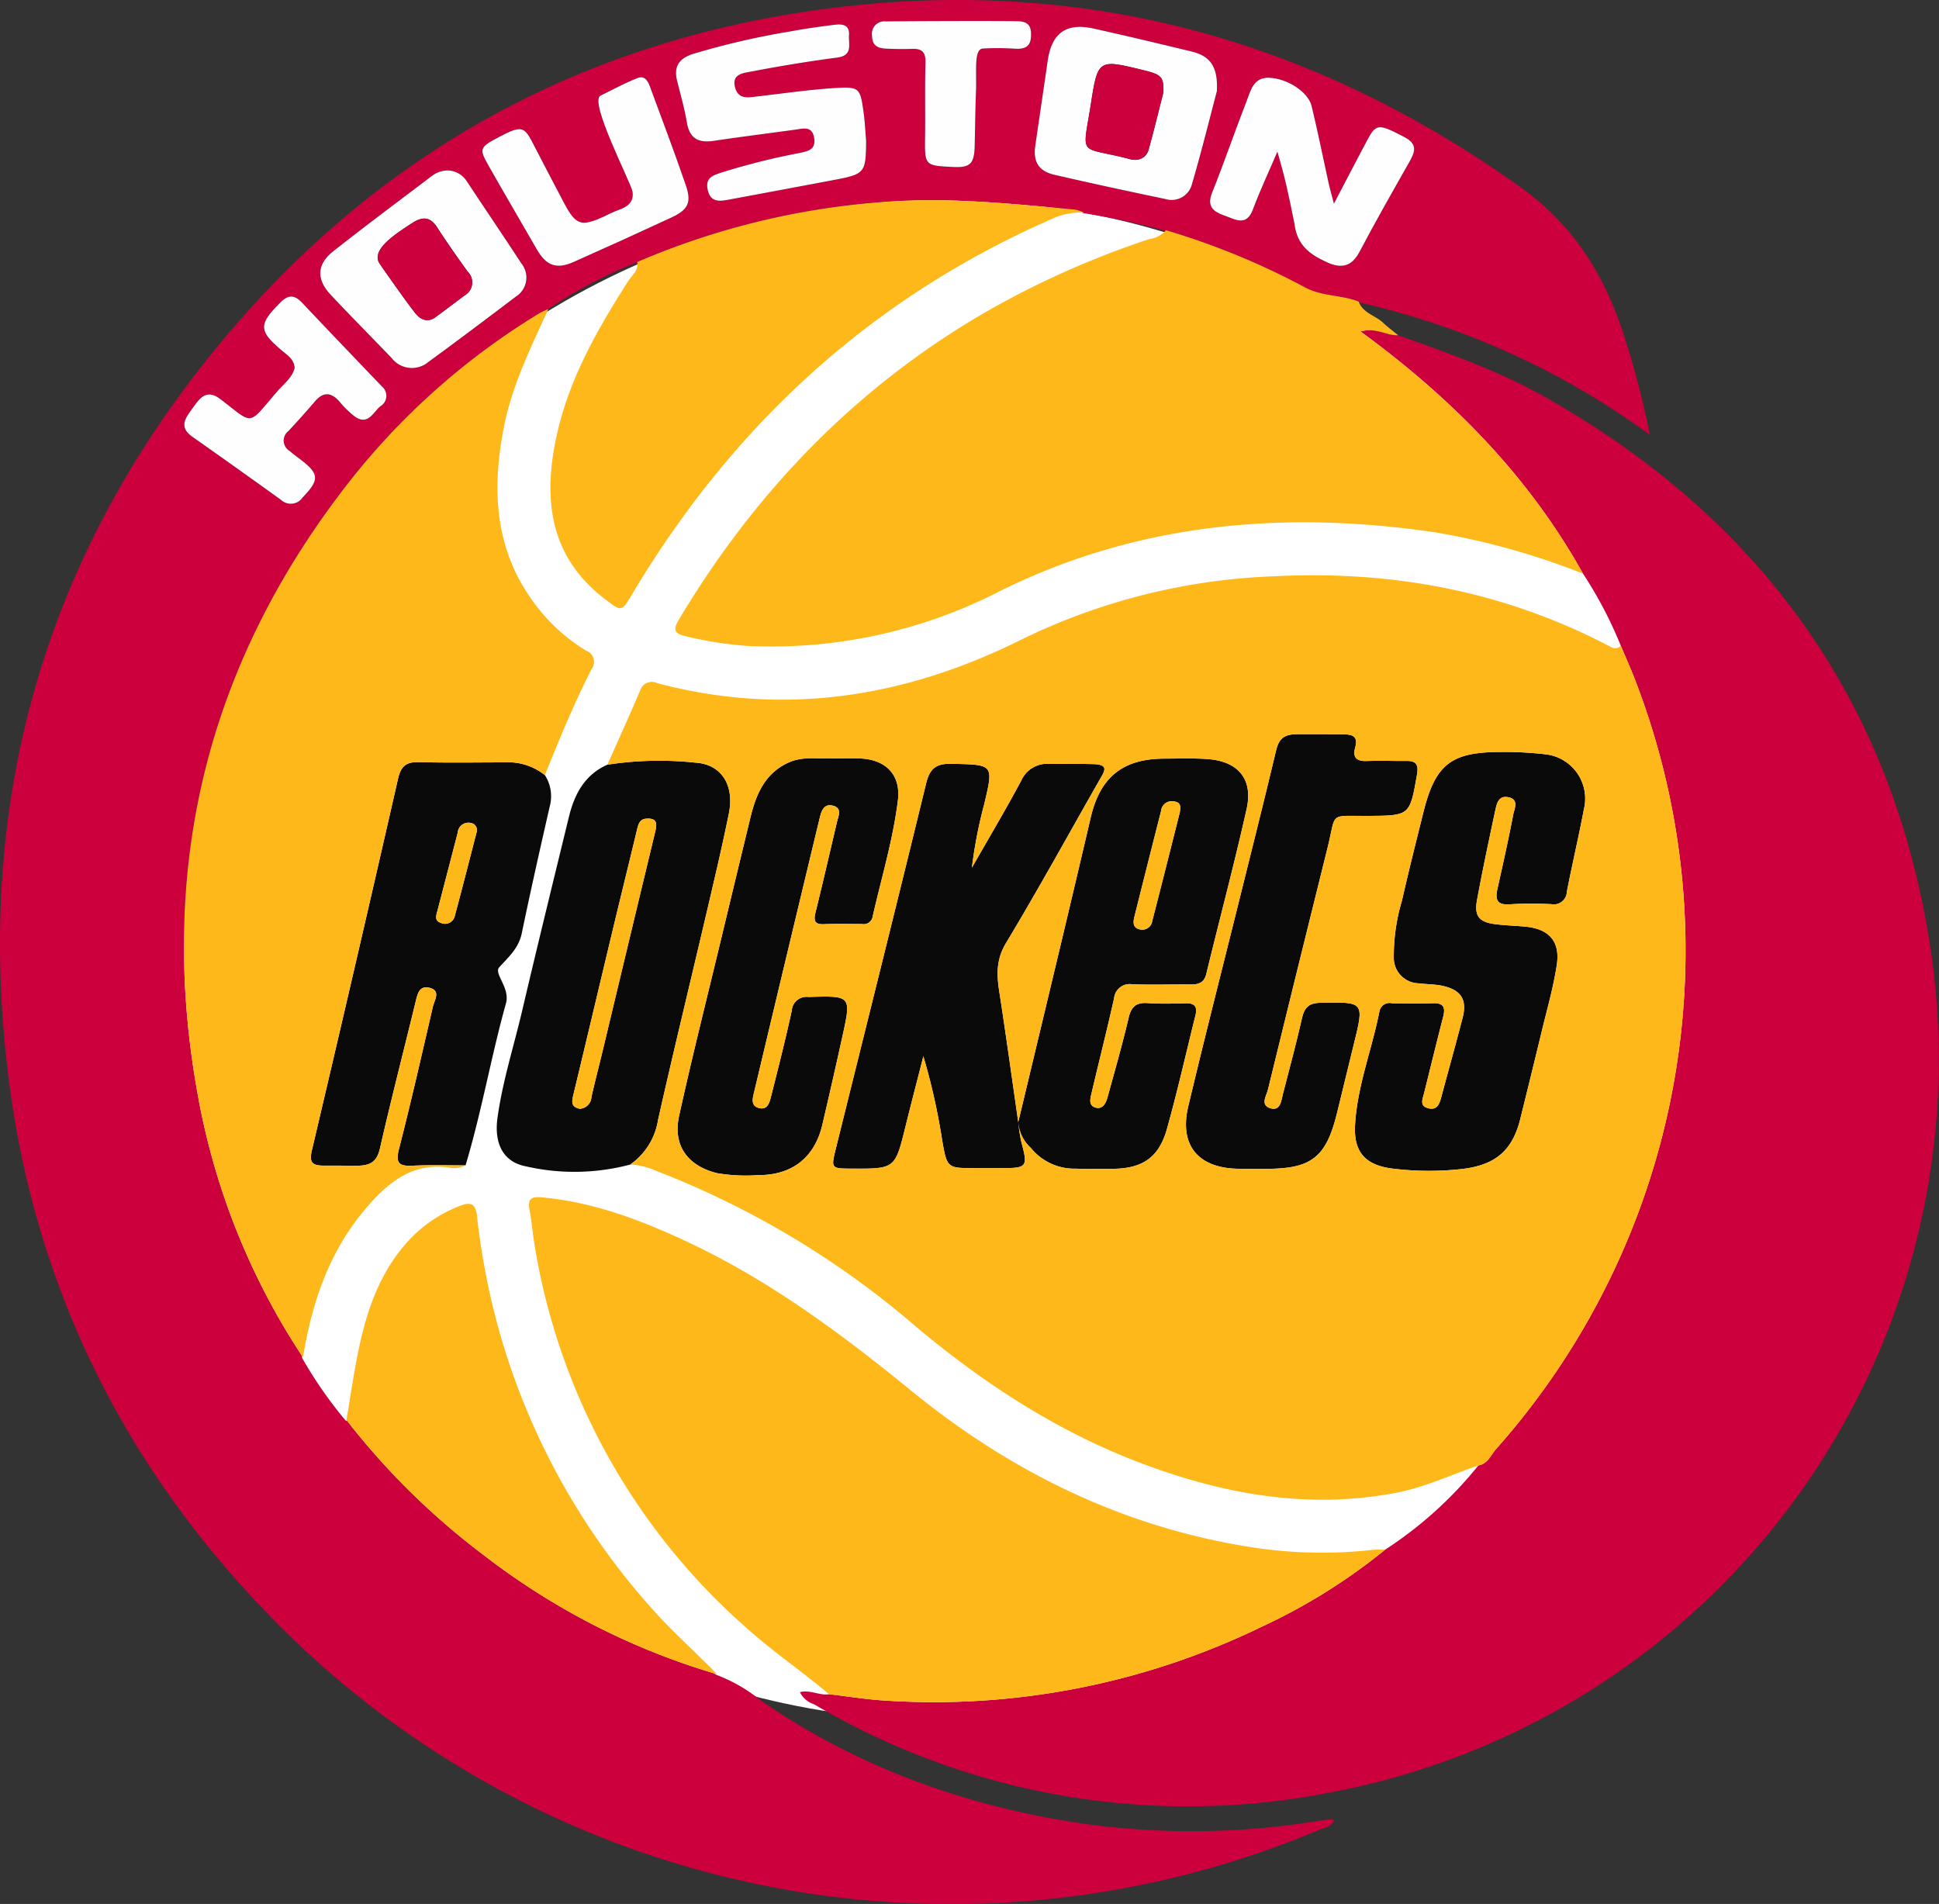 <svg id="Layer_1" data-name="Layer 1" xmlns="http://www.w3.org/2000/svg" viewBox="0 0 252.631 248.075"><rect x="0" y="0" width="252.631" height="248.075" fill="#333333" stroke="none"/><defs><style>.cls-1{fill:#fff;}.cls-2{fill:#cc003d;}.cls-3{fill:#fefefe;}.cls-4{fill:#0a0a0a;}.cls-5{fill:#ffb819;}</style></defs><title>72-95-Houston-Rockets-Classic-2K</title><circle class="cls-1" cx="123.038" cy="125.09" r="99.072"/><path class="cls-2" d="M197.566,58.131c2.172,1.182,4.718.95,6.967,1.843,0.014,0.038.031,0.071,0.047,0.107a102.142,102.142,0,0,1,37.891,17.25,107.619,107.619,0,0,0-3.098-12.083c-2.502-8.213-6.518-15.037-13.855-20.259C197.464,25.021,166.565,17.071,132.533,22.19c-30.702,4.617-56.202,19.064-76.039,42.858-23.107,27.714-32.296,59.817-27.916,95.63,3.275,26.784,14.507,49.987,33.073,69.486a123.704,123.704,0,0,0,137.771,28.928c0.657-.273,1.522-0.353,1.891-1.171a0.706,0.706,0,0,0-.214-0.185,12.593,12.593,0,0,0-1.259.101,101.835,101.835,0,0,1-31.079.473c-15.254-2.243-29.459-7.291-42.195-16.126a20.692,20.692,0,0,0-5.733-3.287c-0.097-.065-0.196-0.127-0.294-0.191a92.191,92.191,0,0,1-29.859-15.297,95.134,95.134,0,0,1-17.941-17.609c-0.064-.01-0.126-0.023-0.192-0.031a55.424,55.424,0,0,1-5.663-8.15c-0.013-.11-0.037-0.216-0.054-0.324a90.961,90.961,0,0,1-13.525-33.865c-5.425-29.792,1.288-56.669,20.068-80.422A92.607,92.607,0,0,1,97.8,61.491a10.552,10.552,0,0,1,1.153-.539,59.803,59.803,0,0,1,11.474-6.06c0.042,0.016.083,0.025,0.124,0.039-0.005-.036-0.009-0.072-0.017-0.111a99.211,99.211,0,0,1,31.316-7.766c8.631-.764,17.158.148,25.709,0.928a5.528,5.528,0,0,1,1.208.394c-0.101-.008-0.199-0.008-0.299-0.011a1.483,1.483,0,0,1,.191.082,99.415,99.415,0,0,1,10.642,2.293c0.005,0.02.014,0.035,0.02,0.055a1.54,1.54,0,0,0,.088-0.127A96.507,96.507,0,0,1,197.566,58.131Zm-4.68-27.319c2.371,0.091,5.075,1.843,5.523,3.682,0.811,3.325,1.474,6.685,2.211,10.026,0.164,0.743.379,1.476,0.696,2.695,1.579-3.017,2.943-5.653,4.338-8.274,1.169-2.2,1.504-2.148,4.856-.393,1.808,0.946,1.333,1.996.586,3.313-2.187,3.856-4.38,7.709-6.447,11.629-1.038,1.97-2.398,2.201-4.247,1.355-2.221-1.015-3.894-2.19-4.235-5.056-0.813-4.044-1.217-5.911-2.213-9.354-1.145,2.677-2.267,5.064-3.192,7.527-0.862,2.293-2.312,1.284-3.671.816-1.415-.487-2.391-1.141-1.645-2.998,1.57-3.907,2.922-7.901,4.46-11.823C190.454,32.561,190.77,30.73,192.886,30.811ZM77.067,73.617c-0.951.801-1.606,2.541-3.313,1.339a12.083,12.083,0,0,1-1.995-1.943C70.67,71.781,69.652,71.69,68.543,72.99q-1.674,1.964-3.442,3.847a1.562,1.562,0,0,0,.118,2.575c0.433,0.373.892,0.718,1.35,1.062,2.574,1.94,2.605,2.71.38,5.016a1.857,1.857,0,0,1-2.802.328Q58.397,81.67,52.594,77.594c-1.89-1.329-.836-2.539.062-3.789,0.924-1.286,1.787-2.499,3.609-1.098,4.417,3.396,3.469,3.483,7.404-1.06,0.823-.951,1.93-1.742,2.243-3.04-0.086-1.108-.896-1.613-1.608-2.21-3.122-2.612-3.114-3.427-.276-6.29,1.074-1.085,1.878-1.013,2.866.033,3.444,3.65,6.92,7.27,10.387,10.898A1.572,1.572,0,0,1,77.067,73.617Zm17.65-14.283c-3.768,2.856-7.543,5.703-11.362,8.489a3.334,3.334,0,0,1-4.811-.5c-2.631-2.742-5.311-5.437-7.911-8.208-1.924-2.051-1.855-3.991.334-5.719,4.218-3.328,8.529-6.539,12.812-9.784a3.454,3.454,0,0,1,2.079-.726A3.044,3.044,0,0,1,88.3,44.244c2.365,3.588,4.786,7.139,7.134,10.738A2.933,2.933,0,0,1,94.717,59.334ZM114.958,49.038q-6.332,2.93-12.705,5.773c-2.249,1-3.575.481-4.806-1.667-2.1-3.664-4.248-7.3-6.325-10.976-1.205-2.133-1.094-2.321,1.44-3.651,2.794-1.466,3.231-1.395,4.298.659,1.386,2.67,2.76,5.347,4.174,8.002,1.51,2.833,2.207,3.057,5.088,1.751,0.652-.296,1.285-0.644,1.958-0.878,1.288-.446,2.058-1.123,1.846-2.421-0.252-1.276-5.708-11.74-4.165-12.494,1.732-.847,3.115-1.618,4.831-2.291,0.873-.343,1.313.319,1.579,1.041,1.579,4.296,3.208,8.575,4.694,12.903C117.656,47.089,117.178,48.011,114.958,49.038Zm21.111-4.893q-6.845,1.288-13.692,2.562c-1.185.22-2.292,0.318-2.649-1.293-0.367-1.654.804-1.918,1.901-2.288A90.235,90.235,0,0,1,131.6,40.629c1.03-.223,2.241-0.36,2.002-1.934-0.249-1.643-1.405-1.268-2.478-1.12-3.541.489-7.088,0.928-10.622,1.458-1.974.296-3.141-.293-3.491-2.4-0.304-1.824-.823-3.614-1.27-5.414-0.464-1.873.232-2.922,2.088-3.52a101.948,101.948,0,0,1,12.717-2.936c1.895-.353,3.808-0.616,5.721-0.856,0.988-.123,1.961-0.03,1.866,1.366-0.08,1.177.551,2.633-1.535,2.907-3.753.493-7.495,1.108-11.211,1.824-0.972.186-2.562,0.289-2.1,2.05,0.435,1.655,1.781,1.313,3.001,1.175,3.34-.381,6.674-0.871,10.025-1.08,3.19-.2,3.285-0.012,3.725,3.203,0.164,1.203.22,2.422,0.324,3.634C140.331,43.234,140.23,43.362,136.069,44.145Zm25.78-18.733c-0.062,1.312-.724,1.655-1.98,1.619a35.656,35.656,0,0,0-4.236-.035c-1.257,0-.862,2.908-0.946,5.443-0.099,2.429-.115,4.861-0.178,7.292-0.059,2.297-.602,2.812-2.812,2.703-3.718-.182-3.695-0.182-3.648-3.96,0.04-3.222-.038-6.446.051-9.667,0.037-1.336-.468-1.807-1.733-1.763-1.144.041-2.292,0.024-3.436-.033-1.014-.05-1.772-0.365-1.785-1.642a1.619,1.619,0,0,1,1.775-1.901c2.646-.036,15.004-0.087,17.272-0.02C161.619,23.491,161.904,24.234,161.849,25.412Zm3.069,18.046c-2.079-.478-2.812-1.699-2.509-3.802,0.53-3.681,1.087-7.358,1.612-11.04,0.519-3.63,2.404-5.009,5.993-4.213,4.252,0.942,8.489,1.954,12.723,2.979,2.453,0.594,3.49,1.954,3.329,5.177-0.92,3.478-1.998,7.848-3.26,12.165a2.729,2.729,0,0,1-3.436,1.889C174.542,45.605,169.722,44.565,164.917,43.458Z" transform="translate(-27.519 -20.679)"/><path class="cls-2" d="M131.742,241.156a3.127,3.127,0,0,0,1.86,1.591,95.752,95.752,0,0,0,67.211,11.483,97.189,97.189,0,0,0,78.242-109.892c-4.854-32.179-22.07-56.067-50.379-72.014-6.022-3.393-12.528-5.64-18.998-7.97-1.488.094-2.819-1.035-4.914-.496,11.968,8.744,21.923,18.861,29.002,31.564a53.629,53.629,0,0,1,4.921,9.383c0.66,1.577,1.368,3.136,1.971,4.734a97.802,97.802,0,0,1-18.219,99.946c-0.686.781-1.07,1.926-2.3,2.133a51.662,51.662,0,0,1-12.138,10.969,76.497,76.497,0,0,1-16.182,10.09,97.675,97.675,0,0,1-48.812,9.59c-2.498-.136-4.98-0.551-7.469-0.838C134.305,241.634,133.098,240.819,131.742,241.156Z" transform="translate(-27.519 -20.679)"/><path class="cls-3" d="M136.313,32.15c-3.352.209-6.686,0.699-10.025,1.08-1.22.139-2.566,0.48-3.001-1.175-0.462-1.761,1.128-1.863,2.1-2.05,3.717-.716,7.458-1.331,11.211-1.824,2.086-.275,1.455-1.73,1.535-2.907,0.096-1.397-.878-1.489-1.866-1.366-1.913.239-3.827,0.503-5.721,0.856A101.948,101.948,0,0,0,117.83,27.699c-1.856.598-2.553,1.647-2.088,3.52,0.447,1.8.966,3.59,1.27,5.414,0.35,2.107,1.518,2.696,3.491,2.4,3.534-.53,7.082-0.969,10.622-1.458,1.072-.148,2.229-0.523,2.478,1.12,0.238,1.573-.973,1.711-2.002,1.934a90.235,90.235,0,0,0-9.971,2.498c-1.098.37-2.268,0.634-1.901,2.288,0.358,1.611,1.465,1.513,2.649,1.293q6.848-1.27,13.692-2.562c4.161-.783,4.262-0.911,4.293-5.158-0.104-1.212-.16-2.431-0.324-3.634C139.598,32.139,139.503,31.95,136.313,32.15Z" transform="translate(-27.519 -20.679)"/><path class="cls-3" d="M182.804,44.724c1.262-4.317,2.34-8.688,3.26-12.165,0.161-3.223-.876-4.583-3.329-5.177-4.233-1.024-8.471-2.036-12.723-2.979-3.588-.796-5.474.583-5.993,4.213-0.525,3.682-1.082,7.359-1.612,11.04-0.302,2.103.431,3.323,2.509,3.802,4.804,1.107,9.625,2.147,14.451,3.154A2.729,2.729,0,0,0,182.804,44.724Zm-3.706-12.015c-0.571,2.237-1.221,4.939-1.967,7.613a1.8,1.8,0,0,1-1.869,1.175,2.221,2.221,0,0,1-.63-0.113c-6.679-1.747-6.103-.004-4.954-7.351,0.879-5.626,1.015-5.619,6.619-4.26C178.865,30.395,179.148,30.642,179.098,32.709Z" transform="translate(-27.519 -20.679)"/><path class="cls-3" d="M88.3,44.244a3.044,3.044,0,0,0-2.443-1.357,3.454,3.454,0,0,0-2.079.726c-4.283,3.245-8.594,6.456-12.812,9.784-2.189,1.728-2.257,3.668-.334,5.719,2.6,2.771,5.279,5.466,7.911,8.208a3.334,3.334,0,0,0,4.811.5c3.819-2.786,7.593-5.634,11.362-8.489a2.933,2.933,0,0,0,.717-4.352C93.086,51.383,90.666,47.832,88.3,44.244ZM88.021,59.195c-1.263.936-2.507,1.897-3.776,2.824-0.335.243-1.462,0.952-2.665-.592-1.535-1.972-4.549-6.317-4.622-6.433-1.158-1.825,2.284-3.954,4.262-5.249,1.206-.791,2.287-0.934,3.223.514,1.278,1.978,2.634,3.908,4.013,5.818A1.954,1.954,0,0,1,88.021,59.195Z" transform="translate(-27.519 -20.679)"/><path class="cls-3" d="M187.09,48.779c1.359,0.468,2.809,1.477,3.671-.816,0.925-2.463,2.046-4.851,3.192-7.527,0.996,3.443,1.4,5.31,2.213,9.354,0.341,2.865,2.014,4.041,4.235,5.056,1.848,0.846,3.208.614,4.247-1.355,2.067-3.92,4.261-7.774,6.447-11.629,0.747-1.317,1.222-2.367-.586-3.313-3.351-1.756-3.686-1.808-4.856.393-1.395,2.621-2.759,5.258-4.338,8.274-0.317-1.22-.532-1.952-0.696-2.695-0.737-3.342-1.401-6.701-2.211-10.026-0.448-1.839-3.152-3.591-5.523-3.682-2.116-.082-2.432,1.749-2.981,3.147-1.537,3.922-2.89,7.916-4.46,11.823C184.7,47.639,185.675,48.292,187.09,48.779Z" transform="translate(-27.519 -20.679)"/><path class="cls-3" d="M112.171,31.886c-0.266-.722-0.707-1.384-1.579-1.041-1.716.673-3.099,1.444-4.831,2.291-1.544.754,3.913,11.218,4.165,12.494,0.211,1.298-.558,1.975-1.846,2.421-0.673.233-1.306,0.582-1.958,0.878-2.881,1.306-3.578,1.082-5.088-1.751-1.414-2.655-2.788-5.332-4.174-8.002-1.067-2.055-1.504-2.125-4.298-.659-2.534,1.33-2.644,1.519-1.44,3.651,2.076,3.677,4.225,7.312,6.325,10.976,1.232,2.148,2.557,2.667,4.806,1.667q6.376-2.834,12.705-5.773c2.22-1.027,2.698-1.949,1.908-4.249C115.379,40.461,113.751,36.182,112.171,31.886Z" transform="translate(-27.519 -20.679)"/><path class="cls-3" d="M66.894,60.141c-0.988-1.046-1.792-1.118-2.866-.033-2.837,2.863-2.845,3.678.276,6.29,0.712,0.597,1.522,1.101,1.608,2.21-0.314,1.298-1.42,2.089-2.243,3.04-3.935,4.543-2.986,4.455-7.404,1.06-1.822-1.401-2.685-.188-3.609,1.098-0.898,1.25-1.952,2.46-.062,3.789q5.801,4.078,11.554,8.225A1.857,1.857,0,0,0,66.95,85.49c2.225-2.306,2.194-3.076-.38-5.016-0.458-.345-0.917-0.689-1.35-1.062a1.562,1.562,0,0,1-.118-2.575q1.762-1.885,3.442-3.847c1.108-1.3,2.127-1.209,3.216.022a12.083,12.083,0,0,0,1.995,1.943c1.707,1.202,2.362-.538,3.313-1.339a1.572,1.572,0,0,0,.214-2.579C73.814,67.41,70.338,63.79,66.894,60.141Z" transform="translate(-27.519 -20.679)"/><path class="cls-3" d="M160.191,23.449c-2.268-.067-14.626-0.017-17.272.02a1.619,1.619,0,0,0-1.775,1.901c0.014,1.276.771,1.592,1.785,1.642,1.143,0.057,2.292.074,3.436,0.033,1.265-.044,1.77.427,1.733,1.763-0.089,3.221-.011,6.445-0.051,9.667-0.047,3.778-.07,3.778,3.648,3.96,2.211,0.108,2.753-.406,2.812-2.703,0.062-2.431.079-4.863,0.178-7.292,0.084-2.535-.311-5.443.946-5.443a35.656,35.656,0,0,1,4.236.035c1.257,0.036,1.918-.307,1.98-1.619C161.904,24.234,161.619,23.491,160.191,23.449Z" transform="translate(-27.519 -20.679)"/><path class="cls-4" d="M113.255,166.609c2.024-9.005,4.213-17.973,6.314-26.961,1.009-4.318,2.035-8.637,2.915-12.982,0.736-3.643-.938-6.376-4.264-6.607a44.282,44.282,0,0,0-11.564.257c-2.971,1.315-4.297,3.857-5.018,6.814-2.044,8.399-4.106,16.792-6.078,25.207-1.091,4.658-2.566,9.233-3.223,13.984-0.467,3.378.755,5.77,3.71,6.33a28.321,28.321,0,0,0,13.584-.235A8.728,8.728,0,0,0,113.255,166.609ZM104.58,163.59a1.612,1.612,0,0,1-1.505,1.557c-1.259-.228-1.042-1.036-0.821-1.951,1.696-7.033,3.356-14.076,5.042-21.112,1.051-4.389,2.134-8.77,3.186-13.157,0.173-.721.314-1.5,1.197-1.574,1.674-.141,1.403.882,1.141,1.971q-3.404,14.101-6.767,28.212C105.568,159.554,105.043,161.565,104.58,163.59Z" transform="translate(-27.519 -20.679)"/><path class="cls-4" d="M82.119,119.982c-1.654-.045-2.358.483-2.742,2.167Q73.87,146.346,68.168,170.497c-0.357,1.52-.129,2.06,1.527,2.059,1.414-.001,2.76-0.001,4.301.015,1.785-.016,2.624-0.484,3.04-2.307,1.447-6.354,3.08-12.663,4.617-18.996,0.248-1.024.471-2.21,1.798-1.891,1.557,0.374.667,1.605,0.469,2.462-1.439,6.21-2.85,12.428-4.431,18.601-0.486,1.898.142,2.201,1.803,2.124,2.29-.105,4.588-0.036,6.882-0.041,2.095-6.957,3.317-14.133,5.269-21.118,0.565-2.023-1.626-3.873-.88-4.692,1.259-1.384,2.534-2.489,2.941-4.444,1.146-5.513,2.382-11.008,3.636-16.497a5.09,5.09,0,0,0-.629-4.098,7.629,7.629,0,0,0-5.2-1.661C89.58,120.017,85.847,120.081,82.119,119.982Zm7.471,9.23c-0.93,3.588-1.842,7.181-2.803,10.76a1.31,1.31,0,0,1-1.845.949c-0.871-.294-0.577-1.005-0.417-1.623q1.316-5.071,2.636-10.143a1.388,1.388,0,0,1,1.67-1.253A0.95,0.95,0,0,1,89.59,129.213Z" transform="translate(-27.519 -20.679)"/><path class="cls-4" d="M225.591,166.487q1.398-5.634,2.761-11.276c0.702-2.924,1.546-5.83,1.998-8.794,0.473-3.106-1.025-4.727-4.144-5.007-1.285-.115-2.579-0.153-3.857-0.315-2.127-.268-2.776-1.054-2.386-3.172,0.714-3.874,1.537-7.729,2.358-11.582,0.191-.893.401-2.031,1.684-1.794,1.482,0.274.816,1.505,0.666,2.286-0.617,3.238-1.34,6.455-2.055,9.674-0.313,1.409-.037,2.131,1.641,2a45.805,45.805,0,0,1,5.381-.016,1.714,1.714,0,0,0,2.031-1.645c0.691-3.588,1.543-7.146,2.216-10.736a5.808,5.808,0,0,0-4.832-7.129,46.275,46.275,0,0,0-6-.323c-6.471,0-8.524,1.592-10.087,7.869-0.952,3.825-1.914,7.647-2.786,11.49a25.322,25.322,0,0,0-1.067,7.425,3.318,3.318,0,0,0,3.244,3.361c1.063,0.137,2.16.107,3.197,0.348,2.339,0.54,3.123,1.81,2.535,4.104-0.891,3.472-1.869,6.92-2.79,10.384-0.24.903-.558,1.738-1.704,1.438-1.16-.304-0.727-1.186-0.54-1.938,0.832-3.339,1.648-6.681,2.502-10.013,0.299-1.171.043-1.774-1.299-1.732-1.793.056-3.589,0.028-5.384,0.007a1.334,1.334,0,0,0-1.625,1.026c-0.975,4.985-2.914,9.779-3.184,14.895-0.188,3.569,1.438,5.226,5.014,5.636a38.945,38.945,0,0,0,8.795.053C222.254,172.525,224.547,170.694,225.591,166.487Z" transform="translate(-27.519 -20.679)"/><path class="cls-4" d="M158.594,143.551c4.214-7,8.146-14.17,12.194-21.27,0.621-1.089,1.324-2.001-.879-2.046-2.034-.041-3.542-0.041-5.593-0.02a3.67,3.67,0,0,0-3.728,2.151c-2.054,3.838-4.282,7.582-6.439,11.364a60.31,60.31,0,0,1,1.586-8.202c1.268-5.304,1.259-5.205-4.219-5.332-2.046-.047-2.863.619-3.342,2.587-3.861,15.87-7.829,31.714-11.757,47.568-0.638,2.577-.62,2.581,2.062,2.594,5.665,0.026,5.655.024,7.004-5.435,0.76-3.072,1.559-6.134,2.34-9.2a83.592,83.592,0,0,1,2.45,10.943c0.639,3.626.637,3.627,4.244,3.628,1.22,0,2.44.002,3.659-.001,3.146-.007,3.277-0.19,2.425-3.361a21.234,21.234,0,0,1-.415-2.645c-0.818-5.67-1.597-11.345-2.473-17.005C157.369,147.644,157.307,145.688,158.594,143.551Z" transform="translate(-27.519 -20.679)"/><path class="cls-4" d="M182.026,151.399c-1.65.043-3.308,0.097-4.951-.022-1.497-.108-2.161.434-2.508,1.914-0.818,3.485-1.807,6.93-2.758,10.384-0.217.79-.663,1.619-1.623,1.295-0.873-.294-0.605-1.196-0.443-1.882,0.971-4.114,2.003-8.215,2.932-12.339a2.038,2.038,0,0,1,2.408-1.815c2.51,0.075,5.024.004,7.536,0.019,1.02,0.007,1.778-.184,2.067-1.376,1.74-7.17,3.648-14.302,5.257-21.501,0.869-3.89-1.106-6.217-5.103-6.496-1.858-.13-3.731-0.06-5.596-0.057-5.405.007-8.377,2.382-9.612,7.652q-1.767,7.534-3.551,15.062-2.936,12.321-5.895,24.636a5.012,5.012,0,0,0,1.638,3.375,7.274,7.274,0,0,0,5.844,2.702c1.578,0.057,3.158.022,4.737,0.02,3.914-.005,6.096-1.43,7.149-5.179,1.375-4.894,2.484-9.864,3.718-14.799C183.544,151.902,183.227,151.368,182.026,151.399Zm-6.699-11.304q1.712-6.87,3.464-13.732a1.404,1.404,0,0,1,1.673-1.264c0.967,0.123.872,0.758,0.772,1.424-1.191,4.714-2.369,9.431-3.587,14.138a1.318,1.318,0,0,1-1.58,1.126C175.069,141.594,175.148,140.816,175.327,140.096Z" transform="translate(-27.519 -20.679)"/><path class="cls-4" d="M132.848,150.578a1.917,1.917,0,0,0-2.17,1.781c-0.808,3.708-1.74,7.391-2.671,11.072-0.203.801-.426,1.912-1.589,1.622-1.176-.293-0.809-1.384-0.621-2.177q4.221-17.771,8.5-35.529c0.22-.915.514-2.017,1.759-1.69,1.225,0.321.691,1.353,0.502,2.16-0.917,3.905-1.818,7.815-2.777,11.71-0.258,1.046-.198,1.627,1.102,1.571,1.647-.069,3.3-0.024,4.951-0.02a1.186,1.186,0,0,0,1.39-.998c1.141-5.029,2.65-9.988,3.281-15.113,0.407-3.311-1.55-5.314-4.87-5.462-1.146-.052-2.296-0.009-3.929-0.009-1.507.09-3.554-.331-5.466,0.544-3.059,1.398-4.217,4.131-4.947,7.147q-1.923,7.938-3.83,15.879c-1.839,7.662-3.771,15.303-5.463,22.996-0.852,3.874,1.11,6.523,4.949,7.476a22.348,22.348,0,0,0,5.357.252c4.409,0.024,7.353-2.29,8.351-6.541q1.351-5.754,2.62-11.526C138.452,150.383,138.438,150.416,132.848,150.578Z" transform="translate(-27.519 -20.679)"/><path class="cls-4" d="M199.546,151.338c-1.555.031-2.089,0.66-2.404,2.045-0.747,3.284-1.62,6.54-2.463,9.802-0.241.935-.324,2.353-1.736,1.86-1.228-.429-0.415-1.608-0.214-2.432q3.857-15.768,7.768-31.521c1.165-4.676.071-4.076,5.256-4.106,5.47-.031,5.447-0.012,6.392-5.412,0.21-1.201-.076-1.772-1.358-1.753-1.723.027-3.449-.064-5.168,0.011-1.35.059-1.892-.438-1.532-1.759,0.379-1.392-.236-1.707-1.531-1.719-2.232-.02-3.929-0.032-6.027-0.018-1.708.012-2.381,0.564-2.76,2.158-1.638,6.904-3.38,13.783-5.088,20.669-2.123,8.558-4.316,17.098-6.349,25.676-1.185,5,1.229,7.975,6.326,8.119,0.933,0.026,1.866.004,2.8,0.004v0.01h1.077c5.84-.001,7.758-1.5,9.164-7.188,0.74-2.99,1.453-5.989,2.192-8.98C205.286,151.162,205.292,151.225,199.546,151.338Z" transform="translate(-27.519 -20.679)"/><path class="cls-2" d="M176.297,29.773c-5.604-1.359-5.74-1.366-6.619,4.26-1.149,7.347-1.725,5.604,4.954,7.351a2.221,2.221,0,0,0,.63.113,1.8,1.8,0,0,0,1.869-1.175c0.746-2.675,1.395-5.376,1.967-7.613C179.148,30.642,178.865,30.395,176.297,29.773Z" transform="translate(-27.519 -20.679)"/><path class="cls-2" d="M84.442,50.26c-0.935-1.447-2.017-1.305-3.223-.514-1.978,1.295-5.42,3.424-4.262,5.249,0.073,0.115,3.087,4.461,4.622,6.433,1.203,1.544,2.331.835,2.665,0.592,1.27-.927,2.514-1.889,3.776-2.824a1.954,1.954,0,0,0,.434-3.117C87.076,54.168,85.72,52.237,84.442,50.26Z" transform="translate(-27.519 -20.679)"/><path class="cls-5" d="M222.44,209.486A97.802,97.802,0,0,0,240.659,109.54c-0.604-1.599-1.312-3.157-1.971-4.734-0.608.657-1.194,0.218-1.748-.068-13.655-7.086-28.202-9.759-43.496-8.969a81.656,81.656,0,0,0-32.736,8.19c-15.189,7.59-30.962,10.124-47.577,5.73a1.584,1.584,0,0,0-2.216.983c-1.382,3.231-2.834,6.432-4.259,9.643a44.282,44.282,0,0,1,11.564-.257c3.326,0.232,5,2.965,4.264,6.607-0.88,4.346-1.906,8.664-2.915,12.982-2.101,8.988-4.29,17.956-6.314,26.961a8.728,8.728,0,0,1-3.624,5.806,9.584,9.584,0,0,1,3.527.884,115.438,115.438,0,0,1,33.616,20.163c8.98,7.544,18.659,13.84,29.671,17.96,10.644,3.983,21.531,5.926,32.9,3.776,3.772-.713,7.21-2.349,10.796-3.579C221.371,211.412,221.755,210.268,222.44,209.486ZM126.304,173.793a22.348,22.348,0,0,1-5.357-.252c-3.839-.953-5.8-3.603-4.949-7.476,1.692-7.693,3.624-15.334,5.463-22.996q1.906-7.942,3.83-15.879c0.73-3.017,1.888-5.749,4.947-7.147,1.913-.875,3.959-0.454,5.466-0.544,1.633,0,2.783-.043,3.929.009,3.32,0.147,5.277,2.151,4.87,5.462-0.631,5.125-2.14,10.084-3.281,15.113a1.186,1.186,0,0,1-1.39.998c-1.651-.005-3.304-0.05-4.951.02-1.299.056-1.359-.525-1.102-1.571,0.96-3.894,1.86-7.805,2.777-11.71,0.189-.807.723-1.839-0.502-2.16-1.245-.327-1.539.774-1.759,1.69q-4.27,17.76-8.5,35.529c-0.188.793-.555,1.884,0.621,2.177,1.164,0.29,1.386-.821,1.589-1.622,0.931-3.682,1.863-7.364,2.671-11.072a1.917,1.917,0,0,1,2.17-1.781c5.589-.162,5.604-0.195,4.427,5.147q-1.271,5.773-2.62,11.526C133.657,171.503,130.713,173.817,126.304,173.793Zm46.1-.821c-1.579.002-3.159,0.036-4.737-.02a7.274,7.274,0,0,1-5.844-2.702,5.012,5.012,0,0,1-1.638-3.375,21.234,21.234,0,0,0,.415,2.645c0.853,3.171.721,3.354-2.425,3.361-1.22.003-2.44,0.001-3.659,0.001-3.607-.001-3.605-0.002-4.244-3.628a83.592,83.592,0,0,0-2.45-10.943c-0.781,3.066-1.58,6.128-2.34,9.2-1.35,5.459-1.34,5.461-7.004,5.435-2.682-.013-2.7-0.017-2.062-2.594,3.928-15.854,7.896-31.698,11.757-47.568,0.478-1.968,1.296-2.634,3.342-2.587,5.479,0.127,5.487.028,4.219,5.332a60.31,60.31,0,0,0-1.586,8.202c2.158-3.782,4.385-7.526,6.439-11.364a3.67,3.67,0,0,1,3.728-2.151c2.051-.02,3.559-0.02,5.593.02,2.204,0.045,1.5.957,0.879,2.046-4.047,7.101-7.98,14.271-12.194,21.27-1.287,2.137-1.226,4.094-.881,6.318,0.875,5.66,1.655,11.335,2.473,17.005q2.949-12.318,5.895-24.636,1.794-7.526,3.551-15.062c1.236-5.27,4.207-7.646,9.612-7.652,1.866-.003,3.738-0.073,5.596.057,3.997,0.279,5.972,2.606,5.103,6.496-1.609,7.199-3.517,14.331-5.257,21.501-0.289,1.192-1.047,1.383-2.067,1.376-2.512-.016-5.026.056-7.536-0.019a2.038,2.038,0,0,0-2.408,1.815c-0.929,4.124-1.961,8.225-2.932,12.339-0.162.686-.43,1.588,0.443,1.882,0.961,0.324,1.406-.505,1.623-1.295,0.951-3.454,1.94-6.898,2.758-10.384,0.347-1.48,1.011-2.022,2.508-1.914,1.643,0.119,3.301.065,4.951,0.022,1.201-.031,1.518.503,1.245,1.595-1.234,4.934-2.343,9.904-3.718,14.799C178.5,171.542,176.317,172.967,172.404,172.972Zm29.294-7.186c-1.406,5.688-3.324,7.186-9.164,7.188h-1.077v-0.01c-0.933,0-1.867.022-2.8-.004-5.097-.144-7.511-3.119-6.326-8.119,2.033-8.578,4.226-17.118,6.349-25.676,1.708-6.886,3.45-13.765,5.088-20.669,0.378-1.595,1.051-2.147,2.76-2.158,2.099-.015,3.795-0.002,6.027.018,1.295,0.012,1.91.327,1.531,1.719-0.359,1.32.183,1.817,1.532,1.759,1.719-.074,3.445.017,5.168-0.011,1.282-.019,1.569.552,1.358,1.753-0.945,5.4-.922,5.381-6.392,5.412-5.185.029-4.091-.57-5.256,4.106q-3.923,15.75-7.768,31.521c-0.201.823-1.014,2.003,0.214,2.432,1.412,0.492,1.495-.926,1.736-1.86,0.843-3.262,1.716-6.518,2.463-9.802,0.315-1.385.85-2.014,2.404-2.045,5.745-.113,5.739-0.176,4.344,5.467C203.151,159.796,202.438,162.795,201.698,165.785Zm16.177,7.226a38.945,38.945,0,0,1-8.795-.053c-3.576-.41-5.201-2.066-5.014-5.636,0.27-5.115,2.208-9.909,3.184-14.895a1.334,1.334,0,0,1,1.625-1.026c1.794,0.021,3.59.049,5.384-.007,1.341-.042,1.598.561,1.299,1.732-0.854,3.332-1.67,6.674-2.502,10.013-0.187.752-.621,1.634,0.54,1.938,1.146,0.301,1.464-.534,1.704-1.438,0.921-3.464,1.9-6.912,2.79-10.384,0.588-2.294-.195-3.564-2.535-4.104-1.037-.24-2.133-0.211-3.197-0.348a3.318,3.318,0,0,1-3.244-3.361,25.322,25.322,0,0,1,1.067-7.425c0.872-3.843,1.835-7.665,2.786-11.49,1.562-6.277,3.616-7.869,10.087-7.869a46.275,46.275,0,0,1,6,.323,5.808,5.808,0,0,1,4.832,7.129c-0.673,3.591-1.524,7.148-2.216,10.736a1.714,1.714,0,0,1-2.031,1.645,45.805,45.805,0,0,0-5.381.016c-1.678.131-1.954-.591-1.641-2,0.715-3.219,1.438-6.436,2.055-9.674,0.149-.781.816-2.012-0.666-2.286-1.282-.237-1.493.901-1.684,1.794-0.821,3.853-1.644,7.708-2.358,11.582-0.391,2.118.259,2.904,2.386,3.172,1.279,0.161,2.572.199,3.857,0.315,3.119,0.28,4.617,1.9,4.144,5.007-0.452,2.964-1.295,5.87-1.998,8.794q-1.356,5.644-2.761,11.276C224.547,170.694,222.254,172.525,217.875,173.012Z" transform="translate(-27.519 -20.679)"/><path class="cls-5" d="M204.765,63.859c2.095-.539,3.426.59,4.914,0.496-0.646-.531-1.327-1.027-1.932-1.602-1.004-.953-2.575-1.25-3.167-2.673-0.016-.036-0.033-0.069-0.047-0.107-2.248-.892-4.794-0.661-6.967-1.843A96.507,96.507,0,0,0,179.41,50.668a1.54,1.54,0,0,1-.088.127,3.562,3.562,0,0,1-2.125,1.053,117.145,117.145,0,0,0-20.631,9.129c-17.169,9.81-30.462,23.498-40.575,40.397-0.748,1.251-.728,1.844.809,2.188a48.42,48.42,0,0,0,8.276,1.287,65.032,65.032,0,0,0,32.615-7.098c18.03-8.974,37.165-10.604,56.85-7.706a95.001,95.001,0,0,1,19.226,5.377C226.688,82.721,216.732,72.603,204.765,63.859Z" transform="translate(-27.519 -20.679)"/><path class="cls-5" d="M191.821,232.678a76.497,76.497,0,0,0,16.182-10.09c-0.571.011-1.147-.024-1.712,0.038a59.244,59.244,0,0,1-15.647-.342c-16.74-2.595-31.433-9.808-44.431-20.421-9.152-7.475-18.571-14.448-29.314-19.46-5.995-2.798-12.152-5.117-18.836-5.718-1.448-.131-1.796.319-1.546,1.666,0.3,1.618.426,3.268,0.708,4.89A84.396,84.396,0,0,0,124.664,232.69c3.464,3.128,7.325,5.736,10.876,8.74,2.489,0.287,4.971.702,7.469,0.838A97.675,97.675,0,0,0,191.821,232.678Z" transform="translate(-27.519 -20.679)"/><path class="cls-5" d="M73.372,83.006c-18.78,23.753-25.493,50.63-20.068,80.422A90.961,90.961,0,0,0,66.83,197.293c0.055,0.084.107,0.169,0.162,0.252,1.153-7.094,3.393-13.752,8.117-19.325,2.846-3.356,6.055-6.138,10.975-5.394a3.166,3.166,0,0,0,2.09-.304c-2.294.005-4.592-.065-6.882,0.041-1.661.077-2.288-.226-1.803-2.124,1.581-6.173,2.992-12.391,4.431-18.601,0.199-.857,1.088-2.088-0.469-2.462-1.327-.319-1.55.866-1.798,1.891-1.536,6.333-3.17,12.643-4.617,18.996-0.416,1.822-1.255,2.291-3.04,2.307-1.54-.016-2.887-0.016-4.301-0.015-1.656.001-1.884-.539-1.527-2.059Q73.849,146.34,79.377,122.149c0.383-1.684,1.087-2.212,2.742-2.167,3.728,0.099,7.461.034,11.191,0.029a7.629,7.629,0,0,1,5.2,1.661c1.881-4.659,3.786-9.311,6.069-13.789a1.552,1.552,0,0,0-.708-2.429,23.771,23.771,0,0,1-7.146-6.751c-4.809-6.847-5.09-14.43-3.573-22.287,1.058-5.481,3.522-10.445,5.811-15.47l-0.01.005a10.552,10.552,0,0,0-1.153.539A92.607,92.607,0,0,0,73.372,83.006Z" transform="translate(-27.519 -20.679)"/><path class="cls-5" d="M167.559,47.982c-8.551-.779-17.078-1.691-25.709-0.928A99.211,99.211,0,0,0,110.535,54.82c0.008,0.039.012,0.075,0.017,0.111,0.143,1.018-.692,1.601-1.151,2.32-4.039,6.314-7.75,12.806-9.362,20.208-1.787,8.202-.976,15.748,6.341,21.311,2.131,1.62,2.119,1.638,3.462-.613,13.099-21.975,31.041-38.54,54.567-48.883a9.148,9.148,0,0,1,4.061-.91c0.1,0.003.198,0.003,0.299,0.011A5.528,5.528,0,0,0,167.559,47.982Z" transform="translate(-27.519 -20.679)"/><path class="cls-5" d="M90.679,223.408a92.191,92.191,0,0,0,29.859,15.297c0.134,0.039.268,0.082,0.402,0.12-2.679-2.786-5.589-5.329-8.181-8.218a91.341,91.341,0,0,1-19.854-35.307,93.381,93.381,0,0,1-3.241-16.195c-0.18-1.59-.811-1.87-2.229-1.303a17.844,17.844,0,0,0-5.949,3.776c-4.009,3.916-5.911,8.916-7.087,14.226-0.723,3.266-1.172,6.592-1.744,9.891,0.028,0.035.057,0.069,0.084,0.103A95.134,95.134,0,0,0,90.679,223.408Z" transform="translate(-27.519 -20.679)"/><path class="cls-5" d="M111.678,127.352c-0.884.074-1.024,0.854-1.197,1.574-1.052,4.388-2.135,8.769-3.186,13.157-1.686,7.036-3.345,14.079-5.042,21.112-0.221.915-.438,1.724,0.821,1.951A1.612,1.612,0,0,0,104.58,163.59c0.463-2.025.988-4.036,1.473-6.056q3.382-14.106,6.767-28.212C113.082,128.233,113.352,127.211,111.678,127.352Z" transform="translate(-27.519 -20.679)"/><path class="cls-5" d="M88.831,127.902a1.388,1.388,0,0,0-1.67,1.253q-1.311,5.074-2.636,10.143c-0.16.618-.454,1.329,0.417,1.623a1.31,1.31,0,0,0,1.845-.949c0.961-3.579,1.873-7.172,2.803-10.76A0.95,0.95,0,0,0,88.831,127.902Z" transform="translate(-27.519 -20.679)"/><path class="cls-5" d="M176.07,141.787a1.318,1.318,0,0,0,1.58-1.126c1.218-4.707,2.396-9.424,3.587-14.138,0.099-.666.195-1.301-0.772-1.424a1.404,1.404,0,0,0-1.673,1.264q-1.745,6.863-3.464,13.732C175.148,140.816,175.069,141.594,176.07,141.787Z" transform="translate(-27.519 -20.679)"/></svg>